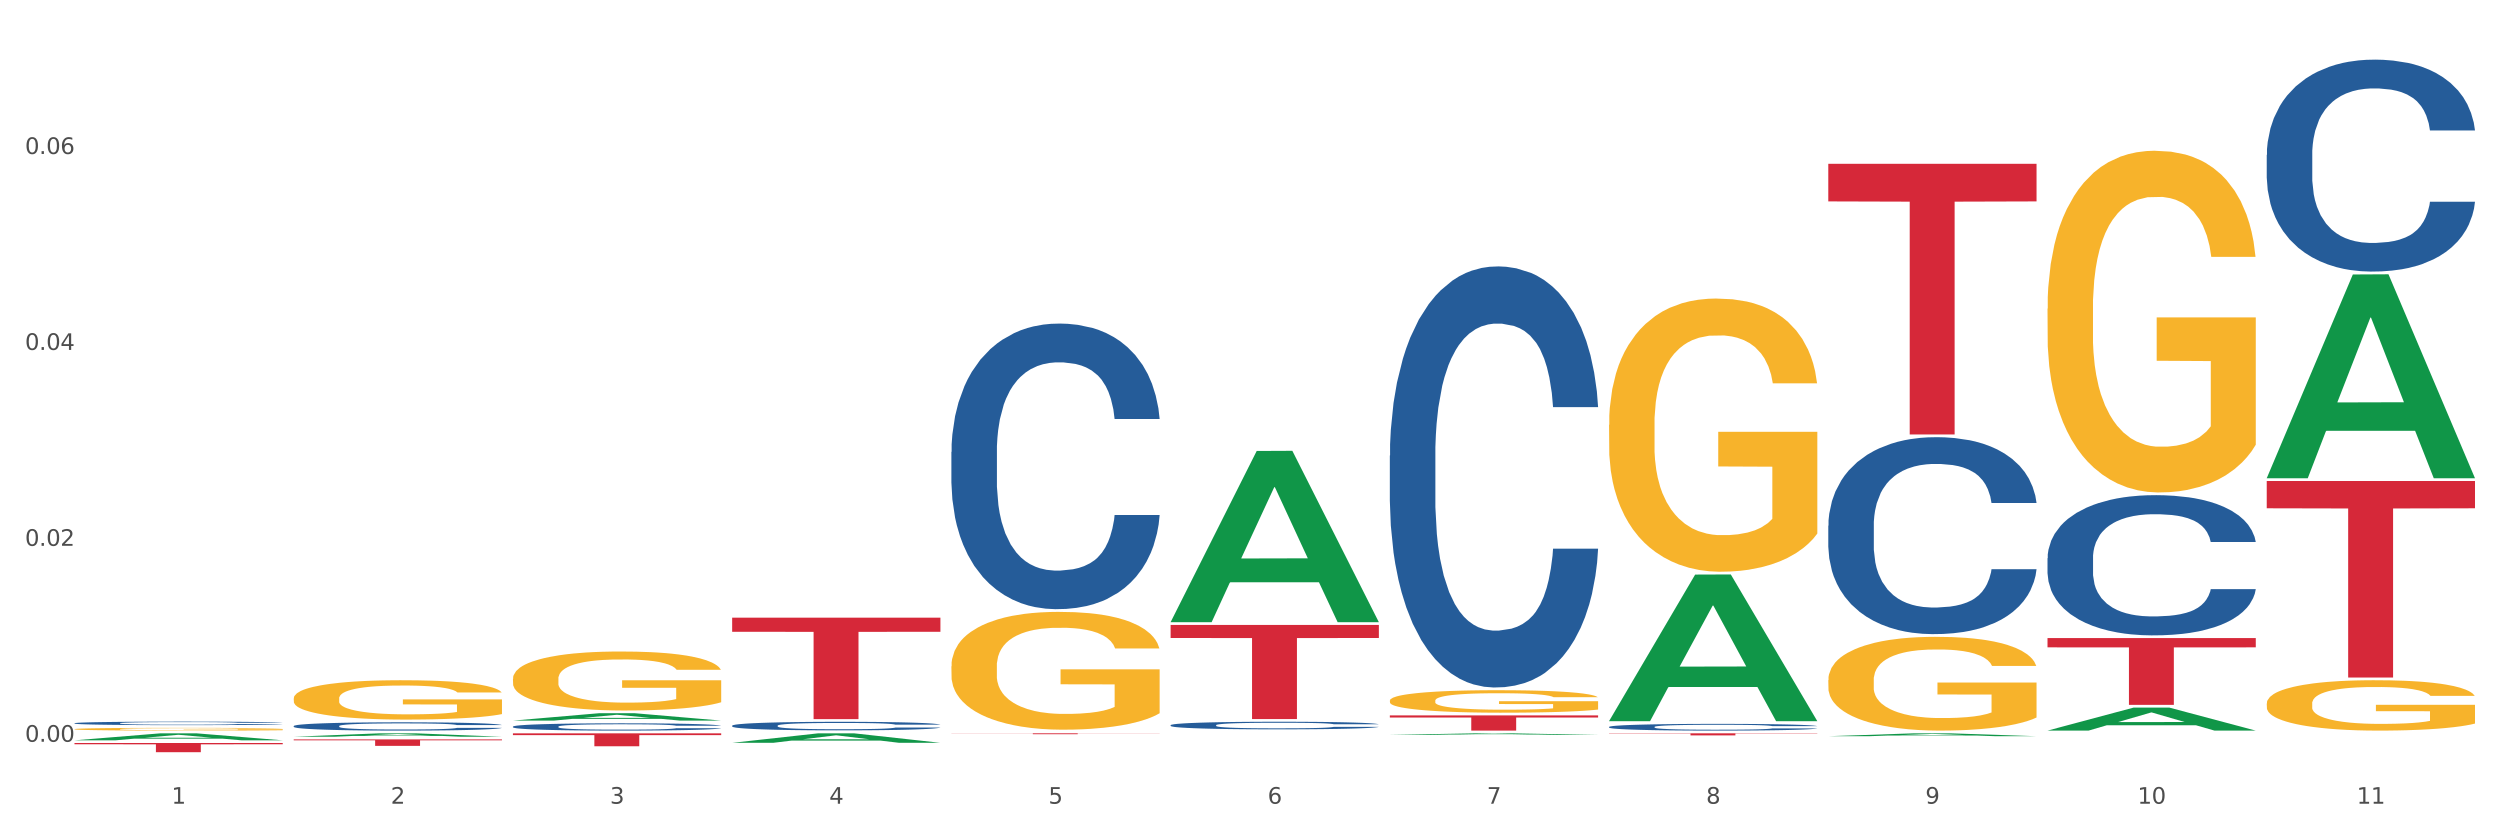 <?xml version="1.0" encoding="utf-8" standalone="no"?>
<!DOCTYPE svg PUBLIC "-//W3C//DTD SVG 1.1//EN"
  "http://www.w3.org/Graphics/SVG/1.1/DTD/svg11.dtd">
<svg xmlns:xlink="http://www.w3.org/1999/xlink" width="1080pt" height="360pt" viewBox="0 0 1080 360" xmlns="http://www.w3.org/2000/svg" version="1.1">
 <rect x="0" y="0" width="1080" height="360" fill="#333333" stroke="none"/>
 <defs>
  <style type="text/css">*{stroke-linejoin: round; stroke-linecap: butt}</style>
 </defs>
 <g id="figure_1">
  <g id="patch_1">
   <path d="M 0 360 
L 1080 360 
L 1080 0 
L 0 0 
z
" style="fill: #ffffff; stroke: #ffffff; stroke-linejoin: miter"/>
  </g>
  <g id="axes_1">
   <g id="matplotlib.axis_1">
    <g id="xtick_1">
     <g id="text_1">
      <!-- 1 -->
      <g style="fill: #4d4d4d" transform="translate(74.106 347.204) scale(0.096 -0.096)">
       <defs>
        <path id="DejaVuSans-31" d="M 794 531 
L 1825 531 
L 1825 4091 
L 703 3866 
L 703 4441 
L 1819 4666 
L 2450 4666 
L 2450 531 
L 3481 531 
L 3481 0 
L 794 0 
L 794 531 
z
" transform="scale(0.016)"/>
       </defs>
       <use xlink:href="#DejaVuSans-31"/>
      </g>
     </g>
    </g>
    <g id="xtick_2">
     <g id="text_2">
      <!-- 2 -->
      <g style="fill: #4d4d4d" transform="translate(168.812 347.204) scale(0.096 -0.096)">
       <defs>
        <path id="DejaVuSans-32" d="M 1228 531 
L 3431 531 
L 3431 0 
L 469 0 
L 469 531 
Q 828 903 1448 1529 
Q 2069 2156 2228 2338 
Q 2531 2678 2651 2914 
Q 2772 3150 2772 3378 
Q 2772 3750 2511 3984 
Q 2250 4219 1831 4219 
Q 1534 4219 1204 4116 
Q 875 4013 500 3803 
L 500 4441 
Q 881 4594 1212 4672 
Q 1544 4750 1819 4750 
Q 2544 4750 2975 4387 
Q 3406 4025 3406 3419 
Q 3406 3131 3298 2873 
Q 3191 2616 2906 2266 
Q 2828 2175 2409 1742 
Q 1991 1309 1228 531 
z
" transform="scale(0.016)"/>
       </defs>
       <use xlink:href="#DejaVuSans-32"/>
      </g>
     </g>
    </g>
    <g id="xtick_3">
     <g id="text_3">
      <!-- 3 -->
      <g style="fill: #4d4d4d" transform="translate(263.517 347.204) scale(0.096 -0.096)">
       <defs>
        <path id="DejaVuSans-33" d="M 2597 2516 
Q 3050 2419 3304 2112 
Q 3559 1806 3559 1356 
Q 3559 666 3084 287 
Q 2609 -91 1734 -91 
Q 1441 -91 1130 -33 
Q 819 25 488 141 
L 488 750 
Q 750 597 1062 519 
Q 1375 441 1716 441 
Q 2309 441 2620 675 
Q 2931 909 2931 1356 
Q 2931 1769 2642 2001 
Q 2353 2234 1838 2234 
L 1294 2234 
L 1294 2753 
L 1863 2753 
Q 2328 2753 2575 2939 
Q 2822 3125 2822 3475 
Q 2822 3834 2567 4026 
Q 2313 4219 1838 4219 
Q 1578 4219 1281 4162 
Q 984 4106 628 3988 
L 628 4550 
Q 988 4650 1302 4700 
Q 1616 4750 1894 4750 
Q 2613 4750 3031 4423 
Q 3450 4097 3450 3541 
Q 3450 3153 3228 2886 
Q 3006 2619 2597 2516 
z
" transform="scale(0.016)"/>
       </defs>
       <use xlink:href="#DejaVuSans-33"/>
      </g>
     </g>
    </g>
    <g id="xtick_4">
     <g id="text_4">
      <!-- 4 -->
      <g style="fill: #4d4d4d" transform="translate(358.223 347.204) scale(0.096 -0.096)">
       <defs>
        <path id="DejaVuSans-34" d="M 2419 4116 
L 825 1625 
L 2419 1625 
L 2419 4116 
z
M 2253 4666 
L 3047 4666 
L 3047 1625 
L 3713 1625 
L 3713 1100 
L 3047 1100 
L 3047 0 
L 2419 0 
L 2419 1100 
L 313 1100 
L 313 1709 
L 2253 4666 
z
" transform="scale(0.016)"/>
       </defs>
       <use xlink:href="#DejaVuSans-34"/>
      </g>
     </g>
    </g>
    <g id="xtick_5">
     <g id="text_5">
      <!-- 5 -->
      <g style="fill: #4d4d4d" transform="translate(452.928 347.204) scale(0.096 -0.096)">
       <defs>
        <path id="DejaVuSans-35" d="M 691 4666 
L 3169 4666 
L 3169 4134 
L 1269 4134 
L 1269 2991 
Q 1406 3038 1543 3061 
Q 1681 3084 1819 3084 
Q 2600 3084 3056 2656 
Q 3513 2228 3513 1497 
Q 3513 744 3044 326 
Q 2575 -91 1722 -91 
Q 1428 -91 1123 -41 
Q 819 9 494 109 
L 494 744 
Q 775 591 1075 516 
Q 1375 441 1709 441 
Q 2250 441 2565 725 
Q 2881 1009 2881 1497 
Q 2881 1984 2565 2268 
Q 2250 2553 1709 2553 
Q 1456 2553 1204 2497 
Q 953 2441 691 2322 
L 691 4666 
z
" transform="scale(0.016)"/>
       </defs>
       <use xlink:href="#DejaVuSans-35"/>
      </g>
     </g>
    </g>
    <g id="xtick_6">
     <g id="text_6">
      <!-- 6 -->
      <g style="fill: #4d4d4d" transform="translate(547.634 347.204) scale(0.096 -0.096)">
       <defs>
        <path id="DejaVuSans-36" d="M 2113 2584 
Q 1688 2584 1439 2293 
Q 1191 2003 1191 1497 
Q 1191 994 1439 701 
Q 1688 409 2113 409 
Q 2538 409 2786 701 
Q 3034 994 3034 1497 
Q 3034 2003 2786 2293 
Q 2538 2584 2113 2584 
z
M 3366 4563 
L 3366 3988 
Q 3128 4100 2886 4159 
Q 2644 4219 2406 4219 
Q 1781 4219 1451 3797 
Q 1122 3375 1075 2522 
Q 1259 2794 1537 2939 
Q 1816 3084 2150 3084 
Q 2853 3084 3261 2657 
Q 3669 2231 3669 1497 
Q 3669 778 3244 343 
Q 2819 -91 2113 -91 
Q 1303 -91 875 529 
Q 447 1150 447 2328 
Q 447 3434 972 4092 
Q 1497 4750 2381 4750 
Q 2619 4750 2861 4703 
Q 3103 4656 3366 4563 
z
" transform="scale(0.016)"/>
       </defs>
       <use xlink:href="#DejaVuSans-36"/>
      </g>
     </g>
    </g>
    <g id="xtick_7">
     <g id="text_7">
      <!-- 7 -->
      <g style="fill: #4d4d4d" transform="translate(642.339 347.204) scale(0.096 -0.096)">
       <defs>
        <path id="DejaVuSans-37" d="M 525 4666 
L 3525 4666 
L 3525 4397 
L 1831 0 
L 1172 0 
L 2766 4134 
L 525 4134 
L 525 4666 
z
" transform="scale(0.016)"/>
       </defs>
       <use xlink:href="#DejaVuSans-37"/>
      </g>
     </g>
    </g>
    <g id="xtick_8">
     <g id="text_8">
      <!-- 8 -->
      <g style="fill: #4d4d4d" transform="translate(737.044 347.204) scale(0.096 -0.096)">
       <defs>
        <path id="DejaVuSans-38" d="M 2034 2216 
Q 1584 2216 1326 1975 
Q 1069 1734 1069 1313 
Q 1069 891 1326 650 
Q 1584 409 2034 409 
Q 2484 409 2743 651 
Q 3003 894 3003 1313 
Q 3003 1734 2745 1975 
Q 2488 2216 2034 2216 
z
M 1403 2484 
Q 997 2584 770 2862 
Q 544 3141 544 3541 
Q 544 4100 942 4425 
Q 1341 4750 2034 4750 
Q 2731 4750 3128 4425 
Q 3525 4100 3525 3541 
Q 3525 3141 3298 2862 
Q 3072 2584 2669 2484 
Q 3125 2378 3379 2068 
Q 3634 1759 3634 1313 
Q 3634 634 3220 271 
Q 2806 -91 2034 -91 
Q 1263 -91 848 271 
Q 434 634 434 1313 
Q 434 1759 690 2068 
Q 947 2378 1403 2484 
z
M 1172 3481 
Q 1172 3119 1398 2916 
Q 1625 2713 2034 2713 
Q 2441 2713 2670 2916 
Q 2900 3119 2900 3481 
Q 2900 3844 2670 4047 
Q 2441 4250 2034 4250 
Q 1625 4250 1398 4047 
Q 1172 3844 1172 3481 
z
" transform="scale(0.016)"/>
       </defs>
       <use xlink:href="#DejaVuSans-38"/>
      </g>
     </g>
    </g>
    <g id="xtick_9">
     <g id="text_9">
      <!-- 9 -->
      <g style="fill: #4d4d4d" transform="translate(831.75 347.204) scale(0.096 -0.096)">
       <defs>
        <path id="DejaVuSans-39" d="M 703 97 
L 703 672 
Q 941 559 1184 500 
Q 1428 441 1663 441 
Q 2288 441 2617 861 
Q 2947 1281 2994 2138 
Q 2813 1869 2534 1725 
Q 2256 1581 1919 1581 
Q 1219 1581 811 2004 
Q 403 2428 403 3163 
Q 403 3881 828 4315 
Q 1253 4750 1959 4750 
Q 2769 4750 3195 4129 
Q 3622 3509 3622 2328 
Q 3622 1225 3098 567 
Q 2575 -91 1691 -91 
Q 1453 -91 1209 -44 
Q 966 3 703 97 
z
M 1959 2075 
Q 2384 2075 2632 2365 
Q 2881 2656 2881 3163 
Q 2881 3666 2632 3958 
Q 2384 4250 1959 4250 
Q 1534 4250 1286 3958 
Q 1038 3666 1038 3163 
Q 1038 2656 1286 2365 
Q 1534 2075 1959 2075 
z
" transform="scale(0.016)"/>
       </defs>
       <use xlink:href="#DejaVuSans-39"/>
      </g>
     </g>
    </g>
    <g id="xtick_10">
     <g id="text_10">
      <!-- 10 -->
      <g style="fill: #4d4d4d" transform="translate(923.401 347.204) scale(0.096 -0.096)">
       <defs>
        <path id="DejaVuSans-30" d="M 2034 4250 
Q 1547 4250 1301 3770 
Q 1056 3291 1056 2328 
Q 1056 1369 1301 889 
Q 1547 409 2034 409 
Q 2525 409 2770 889 
Q 3016 1369 3016 2328 
Q 3016 3291 2770 3770 
Q 2525 4250 2034 4250 
z
M 2034 4750 
Q 2819 4750 3233 4129 
Q 3647 3509 3647 2328 
Q 3647 1150 3233 529 
Q 2819 -91 2034 -91 
Q 1250 -91 836 529 
Q 422 1150 422 2328 
Q 422 3509 836 4129 
Q 1250 4750 2034 4750 
z
" transform="scale(0.016)"/>
       </defs>
       <use xlink:href="#DejaVuSans-31"/>
       <use xlink:href="#DejaVuSans-30" transform="translate(63.623 0)"/>
      </g>
     </g>
    </g>
    <g id="xtick_11">
     <g id="text_11">
      <!-- 11 -->
      <g style="fill: #4d4d4d" transform="translate(1018.107 347.204) scale(0.096 -0.096)">
       <use xlink:href="#DejaVuSans-31"/>
       <use xlink:href="#DejaVuSans-31" transform="translate(63.623 0)"/>
      </g>
     </g>
    </g>
    <g id="xtick_12"/>
    <g id="xtick_13"/>
    <g id="xtick_14"/>
    <g id="xtick_15"/>
    <g id="xtick_16"/>
    <g id="xtick_17"/>
    <g id="xtick_18"/>
    <g id="xtick_19"/>
    <g id="xtick_20"/>
    <g id="xtick_21"/>
   </g>
   <g id="matplotlib.axis_2">
    <g id="ytick_1">
     <g id="text_12">
      <!-- 0.00 -->
      <g style="fill: #4d4d4d" transform="translate(10.8 320.436) scale(0.096 -0.096)">
       <defs>
        <path id="DejaVuSans-2e" d="M 684 794 
L 1344 794 
L 1344 0 
L 684 0 
L 684 794 
z
" transform="scale(0.016)"/>
       </defs>
       <use xlink:href="#DejaVuSans-30"/>
       <use xlink:href="#DejaVuSans-2e" transform="translate(63.623 0)"/>
       <use xlink:href="#DejaVuSans-30" transform="translate(95.41 0)"/>
       <use xlink:href="#DejaVuSans-30" transform="translate(159.033 0)"/>
      </g>
     </g>
    </g>
    <g id="ytick_2">
     <g id="text_13">
      <!-- 0.02 -->
      <g style="fill: #4d4d4d" transform="translate(10.8 235.797) scale(0.096 -0.096)">
       <use xlink:href="#DejaVuSans-30"/>
       <use xlink:href="#DejaVuSans-2e" transform="translate(63.623 0)"/>
       <use xlink:href="#DejaVuSans-30" transform="translate(95.41 0)"/>
       <use xlink:href="#DejaVuSans-32" transform="translate(159.033 0)"/>
      </g>
     </g>
    </g>
    <g id="ytick_3">
     <g id="text_14">
      <!-- 0.04 -->
      <g style="fill: #4d4d4d" transform="translate(10.8 151.158) scale(0.096 -0.096)">
       <use xlink:href="#DejaVuSans-30"/>
       <use xlink:href="#DejaVuSans-2e" transform="translate(63.623 0)"/>
       <use xlink:href="#DejaVuSans-30" transform="translate(95.41 0)"/>
       <use xlink:href="#DejaVuSans-34" transform="translate(159.033 0)"/>
      </g>
     </g>
    </g>
    <g id="ytick_4">
     <g id="text_15">
      <!-- 0.06 -->
      <g style="fill: #4d4d4d" transform="translate(10.8 66.518) scale(0.096 -0.096)">
       <use xlink:href="#DejaVuSans-30"/>
       <use xlink:href="#DejaVuSans-2e" transform="translate(63.623 0)"/>
       <use xlink:href="#DejaVuSans-30" transform="translate(95.41 0)"/>
       <use xlink:href="#DejaVuSans-36" transform="translate(159.033 0)"/>
      </g>
     </g>
    </g>
    <g id="ytick_5"/>
    <g id="ytick_6"/>
    <g id="ytick_7"/>
    <g id="ytick_8"/>
   </g>
   <g id="PolyCollection_1">
    <path d="M 32.175 319.814 
L 32.268 319.811 
L 69.369 316.792 
L 84.766 316.789 
L 122.145 319.82 
L 104.337 319.82 
L 96.267 319.114 
L 57.96 319.114 
L 57.682 319.125 
L 49.891 319.82 
L 32.175 319.82 
L 32.175 319.814 
L 62.783 318.693 
L 91.444 318.69 
L 77.253 317.435 
L 77.067 317.429 
L 76.882 317.438 
L 62.691 318.69 
L 62.783 318.693 
L 32.175 319.814 
z
" clip-path="url(#p4e4257e5b7)" style="fill: #109648"/>
    <path d="M 789.819 70.758 
L 879.789 70.758 
L 879.789 87.008 
L 844.398 87.118 
L 844.398 187.694 
L 824.997 187.694 
L 824.997 87.118 
L 789.819 87.008 
L 789.819 70.868 
L 789.819 70.758 
z
" clip-path="url(#p4e4257e5b7)" style="fill: #d62839"/>
    <path d="M 695.113 316.789 
L 785.084 316.789 
L 785.084 316.915 
L 749.692 316.915 
L 749.692 317.691 
L 730.291 317.691 
L 730.291 316.915 
L 695.113 316.915 
L 695.113 316.79 
L 695.113 316.789 
z
" clip-path="url(#p4e4257e5b7)" style="fill: #d62839"/>
    <path d="M 600.408 309.051 
L 690.378 309.051 
L 690.378 309.964 
L 654.987 309.97 
L 654.987 315.625 
L 635.586 315.625 
L 635.586 309.97 
L 600.408 309.964 
L 600.408 309.057 
L 600.408 309.051 
z
" clip-path="url(#p4e4257e5b7)" style="fill: #d62839"/>
    <path d="M 505.702 269.96 
L 595.673 269.96 
L 595.673 275.611 
L 560.281 275.65 
L 560.281 310.626 
L 540.88 310.626 
L 540.88 275.65 
L 505.702 275.611 
L 505.702 269.999 
L 505.702 269.96 
z
" clip-path="url(#p4e4257e5b7)" style="fill: #d62839"/>
    <path d="M 32.175 314.982 
L 32.281 314.981 
L 32.281 314.941 
L 32.494 314.908 
L 33.556 314.826 
L 35.149 314.758 
L 36.318 314.722 
L 37.486 314.692 
L 38.867 314.663 
L 40.567 314.632 
L 43.647 314.588 
L 45.559 314.565 
L 47.896 314.541 
L 52.145 314.506 
L 55.225 314.486 
L 58.412 314.47 
L 63.617 314.45 
L 67.016 314.441 
L 70.627 314.435 
L 74.983 314.43 
L 78.275 314.429 
L 85.499 314.432 
L 91.659 314.442 
L 94.634 314.45 
L 98.458 314.463 
L 100.476 314.472 
L 103.769 314.489 
L 107.168 314.512 
L 109.505 314.532 
L 113.01 314.569 
L 115.666 314.606 
L 118.109 314.652 
L 119.383 314.684 
L 120.339 314.713 
L 121.189 314.747 
L 122.039 314.801 
L 102.919 314.801 
L 102.175 314.762 
L 101.007 314.726 
L 99.307 314.691 
L 97.82 314.669 
L 95.271 314.642 
L 92.934 314.625 
L 90.491 314.612 
L 87.517 314.601 
L 85.18 314.595 
L 81.887 314.591 
L 75.407 314.592 
L 71.052 314.601 
L 68.078 314.612 
L 66.166 314.621 
L 64.467 314.632 
L 62.555 314.648 
L 60.324 314.671 
L 58.731 314.691 
L 57.137 314.718 
L 55.863 314.744 
L 54.694 314.774 
L 53.738 314.807 
L 52.995 314.841 
L 52.357 314.882 
L 51.826 314.951 
L 51.826 315.101 
L 52.039 315.135 
L 52.57 315.179 
L 53.207 315.213 
L 54.269 315.254 
L 55.225 315.281 
L 57.031 315.32 
L 59.049 315.353 
L 60.643 315.374 
L 62.236 315.391 
L 64.998 315.415 
L 68.078 315.435 
L 70.734 315.447 
L 74.345 315.458 
L 76.788 315.462 
L 78.913 315.464 
L 84.118 315.464 
L 87.835 315.461 
L 91.978 315.454 
L 95.165 315.444 
L 97.82 315.432 
L 100.795 315.412 
L 102.707 315.393 
L 102.707 315.165 
L 79.338 315.164 
L 79.338 315.012 
L 122.145 315.012 
L 122.145 315.458 
L 120.339 315.481 
L 118.321 315.502 
L 116.197 315.52 
L 113.01 315.543 
L 109.186 315.565 
L 105.787 315.58 
L 102.175 315.593 
L 97.927 315.605 
L 92.403 315.616 
L 89.004 315.621 
L 84.755 315.624 
L 79.763 315.625 
L 75.407 315.623 
L 71.159 315.617 
L 66.697 315.608 
L 62.342 315.593 
L 59.049 315.579 
L 55.756 315.562 
L 52.251 315.539 
L 49.489 315.517 
L 47.365 315.497 
L 45.028 315.472 
L 42.479 315.439 
L 40.567 315.41 
L 38.867 315.379 
L 37.061 315.34 
L 35.787 315.306 
L 34.512 315.264 
L 33.768 315.232 
L 32.919 315.183 
L 32.281 315.114 
L 32.175 314.982 
z
" clip-path="url(#p4e4257e5b7)" style="fill: #f7b32b"/>
    <path d="M 316.291 266.836 
L 406.262 266.836 
L 406.262 272.925 
L 370.871 272.966 
L 370.871 310.655 
L 351.469 310.655 
L 351.469 272.966 
L 316.291 272.925 
L 316.291 266.877 
L 316.291 266.836 
z
" clip-path="url(#p4e4257e5b7)" style="fill: #d62839"/>
    <path d="M 221.586 316.789 
L 311.556 316.789 
L 311.556 317.565 
L 276.165 317.57 
L 276.165 322.374 
L 256.764 322.374 
L 256.764 317.57 
L 221.586 317.565 
L 221.586 316.794 
L 221.586 316.789 
z
" clip-path="url(#p4e4257e5b7)" style="fill: #d62839"/>
    <path d="M 126.88 319.432 
L 216.851 319.432 
L 216.851 319.819 
L 181.46 319.822 
L 181.46 322.217 
L 162.058 322.217 
L 162.058 319.822 
L 126.88 319.819 
L 126.88 319.435 
L 126.88 319.432 
z
" clip-path="url(#p4e4257e5b7)" style="fill: #d62839"/>
    <path d="M 32.175 320.984 
L 122.145 320.984 
L 122.145 321.535 
L 86.754 321.539 
L 86.754 324.95 
L 67.353 324.95 
L 67.353 321.539 
L 32.175 321.535 
L 32.175 320.988 
L 32.175 320.984 
z
" clip-path="url(#p4e4257e5b7)" style="fill: #d62839"/>
    <path d="M 32.175 312.427 
L 32.281 312.426 
L 32.281 312.387 
L 32.6 312.334 
L 33.77 312.237 
L 35.259 312.163 
L 37.811 312.077 
L 39.194 312.041 
L 41.002 312.001 
L 44.724 311.936 
L 48.978 311.88 
L 51.956 311.849 
L 54.189 311.83 
L 59.187 311.795 
L 62.059 311.78 
L 65.036 311.767 
L 67.589 311.759 
L 71.843 311.749 
L 75.246 311.745 
L 79.181 311.744 
L 82.477 311.745 
L 86.838 311.751 
L 93.219 311.767 
L 95.665 311.777 
L 98.961 311.794 
L 102.365 311.816 
L 105.13 311.838 
L 108.32 311.87 
L 111.617 311.912 
L 114.807 311.965 
L 117.041 312.013 
L 118.848 312.065 
L 120.444 312.127 
L 121.613 312.195 
L 122.145 312.252 
L 102.684 312.252 
L 102.152 312.201 
L 101.088 312.145 
L 100.025 312.108 
L 98.855 312.077 
L 97.047 312.043 
L 95.452 312.02 
L 92.793 311.994 
L 90.347 311.977 
L 88.327 311.967 
L 85.881 311.959 
L 80.67 311.951 
L 76.947 311.951 
L 74.608 311.954 
L 71.736 311.961 
L 69.29 311.97 
L 66.419 311.987 
L 64.186 312.005 
L 61.952 312.029 
L 60.676 312.045 
L 58.762 312.076 
L 57.486 312.101 
L 55.784 312.144 
L 54.827 312.174 
L 53.126 312.254 
L 52.381 312.312 
L 52.062 312.352 
L 51.849 312.397 
L 51.849 312.614 
L 52.487 312.711 
L 53.019 312.752 
L 53.87 312.8 
L 55.465 312.861 
L 57.805 312.921 
L 60.251 312.964 
L 62.271 312.99 
L 64.186 313.009 
L 66.1 313.025 
L 68.44 313.039 
L 70.354 313.047 
L 73.225 313.055 
L 76.628 313.059 
L 79.287 313.059 
L 84.711 313.053 
L 87.157 313.046 
L 89.496 313.036 
L 92.049 313.021 
L 94.069 313.004 
L 95.239 312.991 
L 97.153 312.965 
L 98.642 312.937 
L 99.919 312.905 
L 100.769 312.877 
L 101.726 312.836 
L 102.471 312.789 
L 102.684 312.764 
L 122.145 312.764 
L 121.72 312.814 
L 120.975 312.862 
L 119.487 312.927 
L 118.317 312.965 
L 116.509 313.011 
L 114.595 313.05 
L 111.936 313.093 
L 109.49 313.125 
L 106.937 313.153 
L 104.172 313.178 
L 99.174 313.212 
L 97.366 313.222 
L 93.538 313.239 
L 90.56 313.248 
L 86.2 313.258 
L 81.733 313.264 
L 77.054 313.265 
L 72.906 313.262 
L 68.333 313.254 
L 65.462 313.246 
L 62.271 313.233 
L 58.549 313.214 
L 55.04 313.19 
L 51.743 313.162 
L 48.659 313.13 
L 45.788 313.094 
L 42.065 313.034 
L 39.3 312.976 
L 37.28 312.922 
L 35.897 312.876 
L 34.515 312.818 
L 33.77 312.777 
L 32.6 312.68 
L 32.175 312.59 
L 32.175 312.427 
z
" clip-path="url(#p4e4257e5b7)" style="fill: #255c99"/>
    <path d="M 126.88 313.644 
L 126.987 313.641 
L 126.987 313.549 
L 127.306 313.424 
L 128.476 313.194 
L 129.965 313.02 
L 132.517 312.816 
L 133.899 312.731 
L 135.707 312.636 
L 139.43 312.481 
L 143.683 312.35 
L 146.661 312.278 
L 148.894 312.232 
L 153.893 312.149 
L 156.764 312.113 
L 159.742 312.084 
L 162.294 312.064 
L 166.548 312.041 
L 169.951 312.031 
L 173.886 312.028 
L 177.183 312.031 
L 181.543 312.044 
L 187.924 312.084 
L 190.37 312.107 
L 193.667 312.146 
L 197.07 312.199 
L 199.835 312.251 
L 203.025 312.327 
L 206.322 312.425 
L 209.513 312.55 
L 211.746 312.665 
L 213.554 312.787 
L 215.149 312.935 
L 216.319 313.096 
L 216.851 313.23 
L 197.389 313.23 
L 196.857 313.109 
L 195.794 312.977 
L 194.73 312.889 
L 193.561 312.816 
L 191.753 312.734 
L 190.157 312.682 
L 187.499 312.619 
L 185.053 312.58 
L 183.032 312.557 
L 180.586 312.537 
L 175.375 312.517 
L 171.653 312.517 
L 169.313 312.524 
L 166.442 312.54 
L 163.996 312.563 
L 161.124 312.603 
L 158.891 312.646 
L 156.658 312.701 
L 155.382 312.741 
L 153.467 312.813 
L 152.191 312.872 
L 150.49 312.974 
L 149.533 313.046 
L 147.831 313.234 
L 147.087 313.372 
L 146.768 313.467 
L 146.555 313.572 
L 146.555 314.084 
L 147.193 314.314 
L 147.725 314.413 
L 148.575 314.525 
L 150.171 314.669 
L 152.51 314.81 
L 154.956 314.912 
L 156.977 314.975 
L 158.891 315.021 
L 160.805 315.057 
L 163.145 315.09 
L 165.059 315.109 
L 167.931 315.129 
L 171.334 315.139 
L 173.993 315.139 
L 179.416 315.122 
L 181.862 315.106 
L 184.202 315.083 
L 186.754 315.047 
L 188.775 315.007 
L 189.945 314.978 
L 191.859 314.915 
L 193.348 314.85 
L 194.624 314.774 
L 195.475 314.708 
L 196.432 314.61 
L 197.176 314.498 
L 197.389 314.439 
L 216.851 314.439 
L 216.425 314.557 
L 215.681 314.672 
L 214.192 314.827 
L 213.022 314.915 
L 211.214 315.024 
L 209.3 315.116 
L 206.641 315.218 
L 204.195 315.293 
L 201.643 315.359 
L 198.878 315.418 
L 193.88 315.5 
L 192.072 315.523 
L 188.243 315.563 
L 185.265 315.586 
L 180.905 315.609 
L 176.439 315.622 
L 171.759 315.625 
L 167.612 315.618 
L 163.039 315.599 
L 160.167 315.579 
L 156.977 315.549 
L 153.255 315.503 
L 149.745 315.448 
L 146.448 315.382 
L 143.364 315.306 
L 140.493 315.221 
L 136.771 315.08 
L 134.006 314.942 
L 131.985 314.814 
L 130.603 314.705 
L 129.22 314.567 
L 128.476 314.472 
L 127.306 314.242 
L 126.88 314.028 
L 126.88 313.644 
z
" clip-path="url(#p4e4257e5b7)" style="fill: #255c99"/>
    <path d="M 221.586 313.884 
L 221.692 313.881 
L 221.692 313.8 
L 222.011 313.691 
L 223.181 313.489 
L 224.67 313.336 
L 227.222 313.157 
L 228.605 313.082 
L 230.413 312.998 
L 234.135 312.862 
L 238.389 312.747 
L 241.367 312.683 
L 243.6 312.643 
L 248.598 312.571 
L 251.47 312.539 
L 254.447 312.513 
L 257 312.495 
L 261.254 312.475 
L 264.657 312.467 
L 268.592 312.464 
L 271.888 312.467 
L 276.249 312.478 
L 282.63 312.513 
L 285.076 312.533 
L 288.372 312.568 
L 291.775 312.614 
L 294.541 312.66 
L 297.731 312.726 
L 301.028 312.813 
L 304.218 312.923 
L 306.451 313.024 
L 308.259 313.131 
L 309.855 313.261 
L 311.024 313.402 
L 311.556 313.52 
L 292.095 313.52 
L 291.563 313.414 
L 290.499 313.298 
L 289.436 313.22 
L 288.266 313.157 
L 286.458 313.084 
L 284.863 313.038 
L 282.204 312.983 
L 279.758 312.949 
L 277.738 312.929 
L 275.292 312.911 
L 270.081 312.894 
L 266.358 312.894 
L 264.019 312.9 
L 261.147 312.914 
L 258.701 312.934 
L 255.83 312.969 
L 253.597 313.006 
L 251.363 313.056 
L 250.087 313.09 
L 248.173 313.154 
L 246.897 313.206 
L 245.195 313.295 
L 244.238 313.359 
L 242.536 313.523 
L 241.792 313.645 
L 241.473 313.728 
L 241.26 313.821 
L 241.26 314.271 
L 241.898 314.473 
L 242.43 314.56 
L 243.281 314.658 
L 244.876 314.785 
L 247.216 314.909 
L 249.662 314.999 
L 251.682 315.053 
L 253.597 315.094 
L 255.511 315.126 
L 257.851 315.154 
L 259.765 315.172 
L 262.636 315.189 
L 266.039 315.198 
L 268.698 315.198 
L 274.122 315.183 
L 276.568 315.169 
L 278.907 315.149 
L 281.46 315.117 
L 283.48 315.082 
L 284.65 315.056 
L 286.564 315.001 
L 288.053 314.944 
L 289.329 314.877 
L 290.18 314.82 
L 291.137 314.733 
L 291.882 314.635 
L 292.095 314.583 
L 311.556 314.583 
L 311.131 314.687 
L 310.386 314.788 
L 308.897 314.923 
L 307.728 315.001 
L 305.92 315.097 
L 304.005 315.178 
L 301.347 315.267 
L 298.901 315.333 
L 296.348 315.391 
L 293.583 315.443 
L 288.585 315.515 
L 286.777 315.536 
L 282.949 315.57 
L 279.971 315.59 
L 275.611 315.611 
L 271.144 315.622 
L 266.465 315.625 
L 262.317 315.619 
L 257.744 315.602 
L 254.873 315.585 
L 251.682 315.559 
L 247.96 315.518 
L 244.451 315.469 
L 241.154 315.411 
L 238.07 315.345 
L 235.198 315.27 
L 231.476 315.146 
L 228.711 315.024 
L 226.691 314.912 
L 225.308 314.817 
L 223.926 314.695 
L 223.181 314.612 
L 222.011 314.41 
L 221.586 314.222 
L 221.586 313.884 
z
" clip-path="url(#p4e4257e5b7)" style="fill: #255c99"/>
    <path d="M 316.291 313.481 
L 316.398 313.478 
L 316.398 313.383 
L 316.717 313.255 
L 317.887 313.018 
L 319.376 312.839 
L 321.928 312.63 
L 323.31 312.542 
L 325.118 312.444 
L 328.84 312.285 
L 333.094 312.15 
L 336.072 312.076 
L 338.305 312.029 
L 343.304 311.944 
L 346.175 311.907 
L 349.153 311.877 
L 351.705 311.856 
L 355.959 311.833 
L 359.362 311.823 
L 363.297 311.819 
L 366.594 311.823 
L 370.954 311.836 
L 377.335 311.877 
L 379.781 311.9 
L 383.078 311.941 
L 386.481 311.995 
L 389.246 312.049 
L 392.436 312.127 
L 395.733 312.228 
L 398.924 312.356 
L 401.157 312.474 
L 402.965 312.599 
L 404.56 312.751 
L 405.73 312.917 
L 406.262 313.055 
L 386.8 313.055 
L 386.268 312.93 
L 385.205 312.795 
L 384.141 312.704 
L 382.971 312.63 
L 381.164 312.545 
L 379.568 312.491 
L 376.91 312.427 
L 374.464 312.387 
L 372.443 312.363 
L 369.997 312.343 
L 364.786 312.322 
L 361.064 312.322 
L 358.724 312.329 
L 355.853 312.346 
L 353.407 312.37 
L 350.535 312.41 
L 348.302 312.454 
L 346.069 312.512 
L 344.793 312.552 
L 342.878 312.626 
L 341.602 312.687 
L 339.901 312.792 
L 338.944 312.866 
L 337.242 313.059 
L 336.498 313.201 
L 336.178 313.299 
L 335.966 313.407 
L 335.966 313.934 
L 336.604 314.17 
L 337.136 314.271 
L 337.986 314.386 
L 339.582 314.535 
L 341.921 314.68 
L 344.367 314.785 
L 346.388 314.849 
L 348.302 314.896 
L 350.216 314.933 
L 352.556 314.967 
L 354.47 314.988 
L 357.342 315.008 
L 360.745 315.018 
L 363.403 315.018 
L 368.827 315.001 
L 371.273 314.984 
L 373.613 314.961 
L 376.165 314.923 
L 378.186 314.883 
L 379.356 314.852 
L 381.27 314.788 
L 382.759 314.721 
L 384.035 314.643 
L 384.886 314.575 
L 385.843 314.474 
L 386.587 314.359 
L 386.8 314.298 
L 406.262 314.298 
L 405.836 314.42 
L 405.092 314.538 
L 403.603 314.697 
L 402.433 314.788 
L 400.625 314.9 
L 398.711 314.994 
L 396.052 315.099 
L 393.606 315.177 
L 391.054 315.244 
L 388.289 315.305 
L 383.291 315.389 
L 381.483 315.413 
L 377.654 315.454 
L 374.676 315.477 
L 370.316 315.501 
L 365.849 315.514 
L 361.17 315.518 
L 357.023 315.511 
L 352.45 315.491 
L 349.578 315.471 
L 346.388 315.44 
L 342.666 315.393 
L 339.156 315.335 
L 335.859 315.268 
L 332.775 315.19 
L 329.904 315.102 
L 326.182 314.957 
L 323.417 314.815 
L 321.396 314.684 
L 320.014 314.572 
L 318.631 314.43 
L 317.887 314.332 
L 316.717 314.096 
L 316.291 313.876 
L 316.291 313.481 
z
" clip-path="url(#p4e4257e5b7)" style="fill: #255c99"/>
    <path d="M 884.524 275.649 
L 974.495 275.649 
L 974.495 279.659 
L 939.103 279.686 
L 939.103 304.508 
L 919.702 304.508 
L 919.702 279.686 
L 884.524 279.659 
L 884.524 275.676 
L 884.524 275.649 
z
" clip-path="url(#p4e4257e5b7)" style="fill: #d62839"/>
    <path d="M 410.997 195.217 
L 411.103 195.104 
L 411.103 191.949 
L 411.422 187.667 
L 412.592 179.779 
L 414.081 173.807 
L 416.633 166.821 
L 418.016 163.891 
L 419.824 160.623 
L 423.546 155.327 
L 427.8 150.82 
L 430.778 148.341 
L 433.011 146.763 
L 438.009 143.946 
L 440.881 142.707 
L 443.858 141.693 
L 446.411 141.016 
L 450.665 140.228 
L 454.068 139.89 
L 458.003 139.777 
L 461.299 139.89 
L 465.66 140.34 
L 472.041 141.693 
L 474.487 142.481 
L 477.783 143.834 
L 481.186 145.636 
L 483.951 147.439 
L 487.142 150.031 
L 490.439 153.412 
L 493.629 157.694 
L 495.862 161.637 
L 497.67 165.807 
L 499.266 170.877 
L 500.435 176.399 
L 500.967 181.019 
L 481.505 181.019 
L 480.974 176.85 
L 479.91 172.342 
L 478.847 169.3 
L 477.677 166.821 
L 475.869 164.004 
L 474.274 162.201 
L 471.615 160.06 
L 469.169 158.708 
L 467.149 157.919 
L 464.703 157.243 
L 459.491 156.567 
L 455.769 156.567 
L 453.43 156.792 
L 450.558 157.355 
L 448.112 158.144 
L 445.241 159.496 
L 443.008 160.961 
L 440.774 162.877 
L 439.498 164.229 
L 437.584 166.708 
L 436.308 168.736 
L 434.606 172.23 
L 433.649 174.709 
L 431.947 181.132 
L 431.203 185.864 
L 430.884 189.132 
L 430.671 192.738 
L 430.671 210.317 
L 431.309 218.204 
L 431.841 221.585 
L 432.692 225.416 
L 434.287 230.374 
L 436.627 235.219 
L 439.073 238.713 
L 441.093 240.854 
L 443.008 242.431 
L 444.922 243.671 
L 447.262 244.798 
L 449.176 245.474 
L 452.047 246.15 
L 455.45 246.488 
L 458.109 246.488 
L 463.533 245.924 
L 465.979 245.361 
L 468.318 244.572 
L 470.871 243.333 
L 472.891 241.98 
L 474.061 240.966 
L 475.975 238.825 
L 477.464 236.572 
L 478.74 233.98 
L 479.591 231.726 
L 480.548 228.346 
L 481.293 224.515 
L 481.505 222.486 
L 500.967 222.486 
L 500.542 226.543 
L 499.797 230.487 
L 498.308 235.783 
L 497.139 238.825 
L 495.331 242.544 
L 493.416 245.699 
L 490.758 249.192 
L 488.312 251.784 
L 485.759 254.038 
L 482.994 256.066 
L 477.996 258.883 
L 476.188 259.672 
L 472.36 261.024 
L 469.382 261.813 
L 465.022 262.601 
L 460.555 263.052 
L 455.876 263.165 
L 451.728 262.94 
L 447.155 262.263 
L 444.284 261.587 
L 441.093 260.573 
L 437.371 258.996 
L 433.862 257.08 
L 430.565 254.826 
L 427.481 252.235 
L 424.609 249.305 
L 420.887 244.459 
L 418.122 239.727 
L 416.102 235.332 
L 414.719 231.614 
L 413.337 226.881 
L 412.592 223.613 
L 411.422 215.725 
L 410.997 208.401 
L 410.997 195.217 
z
" clip-path="url(#p4e4257e5b7)" style="fill: #255c99"/>
    <path d="M 600.408 196.823 
L 600.514 196.657 
L 600.514 192.005 
L 600.833 185.692 
L 602.003 174.062 
L 603.492 165.257 
L 606.044 154.956 
L 607.427 150.637 
L 609.235 145.819 
L 612.957 138.01 
L 617.211 131.365 
L 620.189 127.71 
L 622.422 125.384 
L 627.42 121.23 
L 630.292 119.403 
L 633.269 117.908 
L 635.822 116.911 
L 640.076 115.748 
L 643.479 115.249 
L 647.414 115.083 
L 650.71 115.249 
L 655.071 115.914 
L 661.451 117.908 
L 663.897 119.07 
L 667.194 121.064 
L 670.597 123.722 
L 673.362 126.381 
L 676.553 130.202 
L 679.85 135.186 
L 683.04 141.499 
L 685.273 147.314 
L 687.081 153.461 
L 688.677 160.937 
L 689.846 169.078 
L 690.378 175.89 
L 670.916 175.89 
L 670.385 169.742 
L 669.321 163.097 
L 668.258 158.611 
L 667.088 154.956 
L 665.28 150.803 
L 663.685 148.145 
L 661.026 144.988 
L 658.58 142.994 
L 656.559 141.831 
L 654.113 140.835 
L 648.902 139.838 
L 645.18 139.838 
L 642.841 140.17 
L 639.969 141.001 
L 637.523 142.164 
L 634.652 144.157 
L 632.419 146.317 
L 630.185 149.141 
L 628.909 151.135 
L 626.995 154.79 
L 625.719 157.781 
L 624.017 162.931 
L 623.06 166.586 
L 621.358 176.056 
L 620.614 183.033 
L 620.295 187.851 
L 620.082 193.168 
L 620.082 219.085 
L 620.72 230.715 
L 621.252 235.699 
L 622.103 241.348 
L 623.698 248.658 
L 626.038 255.802 
L 628.484 260.952 
L 630.504 264.109 
L 632.419 266.435 
L 634.333 268.262 
L 636.672 269.923 
L 638.587 270.92 
L 641.458 271.917 
L 644.861 272.416 
L 647.52 272.416 
L 652.944 271.585 
L 655.39 270.754 
L 657.729 269.591 
L 660.282 267.764 
L 662.302 265.77 
L 663.472 264.275 
L 665.386 261.118 
L 666.875 257.795 
L 668.151 253.974 
L 669.002 250.652 
L 669.959 245.667 
L 670.704 240.019 
L 670.916 237.028 
L 690.378 237.028 
L 689.953 243.009 
L 689.208 248.824 
L 687.719 256.632 
L 686.55 261.118 
L 684.742 266.601 
L 682.827 271.253 
L 680.169 276.403 
L 677.723 280.224 
L 675.17 283.547 
L 672.405 286.537 
L 667.407 290.691 
L 665.599 291.854 
L 661.771 293.847 
L 658.793 295.01 
L 654.433 296.173 
L 649.966 296.838 
L 645.287 297.004 
L 641.139 296.672 
L 636.566 295.675 
L 633.695 294.678 
L 630.504 293.183 
L 626.782 290.857 
L 623.273 288.032 
L 619.976 284.71 
L 616.892 280.889 
L 614.02 276.569 
L 610.298 269.425 
L 607.533 262.447 
L 605.513 255.968 
L 604.13 250.485 
L 602.748 243.508 
L 602.003 238.69 
L 600.833 227.06 
L 600.408 216.261 
L 600.408 196.823 
z
" clip-path="url(#p4e4257e5b7)" style="fill: #255c99"/>
    <path d="M 695.113 314.021 
L 695.22 314.019 
L 695.22 313.944 
L 695.539 313.843 
L 696.709 313.657 
L 698.197 313.516 
L 700.75 313.351 
L 702.132 313.282 
L 703.94 313.205 
L 707.662 313.08 
L 711.916 312.974 
L 714.894 312.915 
L 717.127 312.878 
L 722.126 312.812 
L 724.997 312.782 
L 727.975 312.758 
L 730.527 312.742 
L 734.781 312.724 
L 738.184 312.716 
L 742.119 312.713 
L 745.416 312.716 
L 749.776 312.726 
L 756.157 312.758 
L 758.603 312.777 
L 761.9 312.809 
L 765.303 312.851 
L 768.068 312.894 
L 771.258 312.955 
L 774.555 313.035 
L 777.746 313.136 
L 779.979 313.229 
L 781.787 313.327 
L 783.382 313.447 
L 784.552 313.577 
L 785.084 313.686 
L 765.622 313.686 
L 765.09 313.588 
L 764.027 313.482 
L 762.963 313.41 
L 761.793 313.351 
L 759.985 313.285 
L 758.39 313.242 
L 755.732 313.192 
L 753.286 313.16 
L 751.265 313.141 
L 748.819 313.125 
L 743.608 313.109 
L 739.886 313.109 
L 737.546 313.115 
L 734.675 313.128 
L 732.229 313.147 
L 729.357 313.178 
L 727.124 313.213 
L 724.891 313.258 
L 723.615 313.29 
L 721.7 313.349 
L 720.424 313.397 
L 718.723 313.479 
L 717.765 313.537 
L 716.064 313.689 
L 715.319 313.801 
L 715 313.878 
L 714.788 313.963 
L 714.788 314.378 
L 715.426 314.564 
L 715.958 314.644 
L 716.808 314.734 
L 718.404 314.851 
L 720.743 314.966 
L 723.189 315.048 
L 725.21 315.098 
L 727.124 315.136 
L 729.038 315.165 
L 731.378 315.192 
L 733.292 315.207 
L 736.164 315.223 
L 739.567 315.231 
L 742.225 315.231 
L 747.649 315.218 
L 750.095 315.205 
L 752.435 315.186 
L 754.987 315.157 
L 757.008 315.125 
L 758.178 315.101 
L 760.092 315.051 
L 761.581 314.997 
L 762.857 314.936 
L 763.708 314.883 
L 764.665 314.803 
L 765.409 314.713 
L 765.622 314.665 
L 785.084 314.665 
L 784.658 314.761 
L 783.914 314.854 
L 782.425 314.979 
L 781.255 315.051 
L 779.447 315.138 
L 777.533 315.213 
L 774.874 315.295 
L 772.428 315.356 
L 769.876 315.41 
L 767.111 315.457 
L 762.112 315.524 
L 760.305 315.543 
L 756.476 315.574 
L 753.498 315.593 
L 749.138 315.612 
L 744.671 315.622 
L 739.992 315.625 
L 735.845 315.62 
L 731.272 315.604 
L 728.4 315.588 
L 725.21 315.564 
L 721.488 315.527 
L 717.978 315.481 
L 714.681 315.428 
L 711.597 315.367 
L 708.726 315.298 
L 705.004 315.184 
L 702.239 315.072 
L 700.218 314.968 
L 698.836 314.88 
L 697.453 314.769 
L 696.709 314.692 
L 695.539 314.505 
L 695.113 314.333 
L 695.113 314.021 
z
" clip-path="url(#p4e4257e5b7)" style="fill: #255c99"/>
    <path d="M 789.819 227.089 
L 789.925 227.011 
L 789.925 224.836 
L 790.244 221.883 
L 791.414 216.443 
L 792.903 212.325 
L 795.455 207.507 
L 796.838 205.487 
L 798.646 203.234 
L 802.368 199.581 
L 806.622 196.473 
L 809.6 194.764 
L 811.833 193.676 
L 816.831 191.733 
L 819.703 190.878 
L 822.68 190.179 
L 825.233 189.713 
L 829.487 189.169 
L 832.89 188.936 
L 836.825 188.858 
L 840.121 188.936 
L 844.482 189.247 
L 850.862 190.179 
L 853.308 190.723 
L 856.605 191.655 
L 860.008 192.899 
L 862.773 194.142 
L 865.964 195.929 
L 869.261 198.26 
L 872.451 201.213 
L 874.684 203.933 
L 876.492 206.808 
L 878.087 210.305 
L 879.257 214.112 
L 879.789 217.298 
L 860.327 217.298 
L 859.796 214.423 
L 858.732 211.315 
L 857.669 209.217 
L 856.499 207.507 
L 854.691 205.565 
L 853.096 204.321 
L 850.437 202.845 
L 847.991 201.913 
L 845.97 201.369 
L 843.524 200.902 
L 838.313 200.436 
L 834.591 200.436 
L 832.252 200.592 
L 829.38 200.98 
L 826.934 201.524 
L 824.063 202.457 
L 821.83 203.467 
L 819.596 204.788 
L 818.32 205.72 
L 816.406 207.43 
L 815.13 208.828 
L 813.428 211.237 
L 812.471 212.947 
L 810.769 217.376 
L 810.025 220.64 
L 809.706 222.893 
L 809.493 225.38 
L 809.493 237.502 
L 810.131 242.941 
L 810.663 245.272 
L 811.514 247.914 
L 813.109 251.333 
L 815.449 254.674 
L 817.895 257.083 
L 819.915 258.56 
L 821.83 259.648 
L 823.744 260.502 
L 826.083 261.279 
L 827.998 261.746 
L 830.869 262.212 
L 834.272 262.445 
L 836.931 262.445 
L 842.355 262.056 
L 844.801 261.668 
L 847.14 261.124 
L 849.693 260.269 
L 851.713 259.337 
L 852.883 258.637 
L 854.797 257.161 
L 856.286 255.607 
L 857.562 253.82 
L 858.413 252.266 
L 859.37 249.934 
L 860.115 247.292 
L 860.327 245.894 
L 879.789 245.894 
L 879.364 248.691 
L 878.619 251.411 
L 877.13 255.063 
L 875.961 257.161 
L 874.153 259.725 
L 872.238 261.901 
L 869.58 264.31 
L 867.134 266.097 
L 864.581 267.651 
L 861.816 269.05 
L 856.818 270.993 
L 855.01 271.537 
L 851.181 272.469 
L 848.204 273.013 
L 843.843 273.557 
L 839.377 273.868 
L 834.698 273.945 
L 830.55 273.79 
L 825.977 273.324 
L 823.106 272.857 
L 819.915 272.158 
L 816.193 271.07 
L 812.684 269.749 
L 809.387 268.195 
L 806.303 266.408 
L 803.431 264.388 
L 799.709 261.046 
L 796.944 257.783 
L 794.924 254.752 
L 793.541 252.188 
L 792.158 248.924 
L 791.414 246.671 
L 790.244 241.231 
L 789.819 236.181 
L 789.819 227.089 
z
" clip-path="url(#p4e4257e5b7)" style="fill: #255c99"/>
    <path d="M 884.524 241.126 
L 884.631 241.071 
L 884.631 239.522 
L 884.95 237.42 
L 886.12 233.547 
L 887.608 230.615 
L 890.161 227.186 
L 891.543 225.747 
L 893.351 224.143 
L 897.073 221.543 
L 901.327 219.33 
L 904.305 218.113 
L 906.538 217.339 
L 911.537 215.956 
L 914.408 215.347 
L 917.386 214.849 
L 919.938 214.517 
L 924.192 214.13 
L 927.595 213.964 
L 931.53 213.909 
L 934.827 213.964 
L 939.187 214.185 
L 945.568 214.849 
L 948.014 215.236 
L 951.311 215.9 
L 954.714 216.785 
L 957.479 217.671 
L 960.669 218.943 
L 963.966 220.602 
L 967.157 222.705 
L 969.39 224.641 
L 971.198 226.688 
L 972.793 229.177 
L 973.963 231.888 
L 974.495 234.156 
L 955.033 234.156 
L 954.501 232.109 
L 953.438 229.896 
L 952.374 228.403 
L 951.204 227.186 
L 949.396 225.803 
L 947.801 224.917 
L 945.143 223.866 
L 942.697 223.203 
L 940.676 222.815 
L 938.23 222.483 
L 933.019 222.151 
L 929.297 222.151 
L 926.957 222.262 
L 924.086 222.539 
L 921.64 222.926 
L 918.768 223.59 
L 916.535 224.309 
L 914.302 225.249 
L 913.026 225.913 
L 911.111 227.13 
L 909.835 228.126 
L 908.134 229.841 
L 907.176 231.058 
L 905.475 234.211 
L 904.73 236.535 
L 904.411 238.139 
L 904.199 239.909 
L 904.199 248.539 
L 904.837 252.412 
L 905.368 254.071 
L 906.219 255.952 
L 907.814 258.386 
L 910.154 260.765 
L 912.6 262.48 
L 914.621 263.531 
L 916.535 264.306 
L 918.449 264.914 
L 920.789 265.467 
L 922.703 265.799 
L 925.575 266.131 
L 928.978 266.297 
L 931.636 266.297 
L 937.06 266.02 
L 939.506 265.744 
L 941.846 265.357 
L 944.398 264.748 
L 946.419 264.084 
L 947.589 263.586 
L 949.503 262.535 
L 950.992 261.429 
L 952.268 260.156 
L 953.119 259.05 
L 954.076 257.39 
L 954.82 255.51 
L 955.033 254.514 
L 974.495 254.514 
L 974.069 256.505 
L 973.325 258.442 
L 971.836 261.042 
L 970.666 262.535 
L 968.858 264.361 
L 966.944 265.91 
L 964.285 267.625 
L 961.839 268.897 
L 959.287 270.003 
L 956.522 270.999 
L 951.523 272.382 
L 949.715 272.77 
L 945.887 273.433 
L 942.909 273.821 
L 938.549 274.208 
L 934.082 274.429 
L 929.403 274.484 
L 925.256 274.374 
L 920.683 274.042 
L 917.811 273.71 
L 914.621 273.212 
L 910.899 272.438 
L 907.389 271.497 
L 904.092 270.391 
L 901.008 269.118 
L 898.137 267.68 
L 894.415 265.301 
L 891.65 262.978 
L 889.629 260.82 
L 888.246 258.995 
L 886.864 256.671 
L 886.12 255.067 
L 884.95 251.195 
L 884.524 247.599 
L 884.524 241.126 
z
" clip-path="url(#p4e4257e5b7)" style="fill: #255c99"/>
    <path d="M 979.23 66.901 
L 979.336 66.817 
L 979.336 64.476 
L 979.655 61.298 
L 980.825 55.445 
L 982.314 51.013 
L 984.866 45.829 
L 986.249 43.654 
L 988.057 41.229 
L 991.779 37.299 
L 996.033 33.954 
L 999.01 32.115 
L 1001.244 30.944 
L 1006.242 28.853 
L 1009.114 27.934 
L 1012.091 27.181 
L 1014.644 26.679 
L 1018.898 26.094 
L 1022.301 25.843 
L 1026.236 25.759 
L 1029.532 25.843 
L 1033.893 26.178 
L 1040.273 27.181 
L 1042.719 27.766 
L 1046.016 28.77 
L 1049.419 30.108 
L 1052.184 31.446 
L 1055.375 33.369 
L 1058.672 35.878 
L 1061.862 39.055 
L 1064.095 41.982 
L 1065.903 45.076 
L 1067.498 48.839 
L 1068.668 52.936 
L 1069.2 56.365 
L 1049.738 56.365 
L 1049.207 53.271 
L 1048.143 49.926 
L 1047.08 47.668 
L 1045.91 45.829 
L 1044.102 43.738 
L 1042.507 42.4 
L 1039.848 40.811 
L 1037.402 39.808 
L 1035.381 39.223 
L 1032.935 38.721 
L 1027.724 38.219 
L 1024.002 38.219 
L 1021.663 38.386 
L 1018.791 38.804 
L 1016.345 39.39 
L 1013.474 40.393 
L 1011.24 41.48 
L 1009.007 42.902 
L 1007.731 43.905 
L 1005.817 45.745 
L 1004.541 47.25 
L 1002.839 49.842 
L 1001.882 51.682 
L 1000.18 56.448 
L 999.436 59.961 
L 999.117 62.386 
L 998.904 65.061 
L 998.904 78.106 
L 999.542 83.96 
L 1000.074 86.468 
L 1000.925 89.312 
L 1002.52 92.991 
L 1004.86 96.587 
L 1007.306 99.179 
L 1009.326 100.768 
L 1011.24 101.938 
L 1013.155 102.858 
L 1015.494 103.694 
L 1017.409 104.196 
L 1020.28 104.698 
L 1023.683 104.949 
L 1026.342 104.949 
L 1031.766 104.531 
L 1034.212 104.113 
L 1036.551 103.527 
L 1039.104 102.607 
L 1041.124 101.604 
L 1042.294 100.851 
L 1044.208 99.262 
L 1045.697 97.59 
L 1046.973 95.667 
L 1047.824 93.994 
L 1048.781 91.486 
L 1049.526 88.643 
L 1049.738 87.137 
L 1069.2 87.137 
L 1068.775 90.148 
L 1068.03 93.075 
L 1066.541 97.005 
L 1065.371 99.262 
L 1063.564 102.022 
L 1061.649 104.363 
L 1058.991 106.956 
L 1056.545 108.879 
L 1053.992 110.551 
L 1051.227 112.057 
L 1046.229 114.147 
L 1044.421 114.732 
L 1040.592 115.736 
L 1037.615 116.321 
L 1033.254 116.907 
L 1028.788 117.241 
L 1024.109 117.325 
L 1019.961 117.157 
L 1015.388 116.656 
L 1012.517 116.154 
L 1009.326 115.401 
L 1005.604 114.231 
L 1002.095 112.809 
L 998.798 111.137 
L 995.714 109.213 
L 992.842 107.039 
L 989.12 103.444 
L 986.355 99.931 
L 984.334 96.67 
L 982.952 93.911 
L 981.569 90.399 
L 980.825 87.974 
L 979.655 82.12 
L 979.23 76.685 
L 979.23 66.901 
z
" clip-path="url(#p4e4257e5b7)" style="fill: #255c99"/>
    <path d="M 979.23 303.915 
L 979.336 303.895 
L 979.336 303.18 
L 979.548 302.563 
L 980.611 301.072 
L 982.204 299.84 
L 983.372 299.184 
L 984.541 298.647 
L 985.922 298.11 
L 987.621 297.553 
L 990.702 296.738 
L 992.614 296.321 
L 994.951 295.883 
L 999.2 295.247 
L 1002.28 294.889 
L 1005.467 294.591 
L 1010.672 294.233 
L 1014.071 294.074 
L 1017.682 293.955 
L 1022.037 293.876 
L 1025.33 293.856 
L 1032.553 293.915 
L 1038.714 294.094 
L 1041.688 294.233 
L 1045.512 294.472 
L 1047.531 294.631 
L 1050.824 294.949 
L 1054.223 295.367 
L 1056.56 295.724 
L 1060.065 296.4 
L 1062.72 297.076 
L 1065.164 297.911 
L 1066.438 298.488 
L 1067.394 299.025 
L 1068.244 299.641 
L 1069.094 300.615 
L 1049.974 300.615 
L 1049.23 299.919 
L 1048.062 299.263 
L 1046.362 298.627 
L 1044.875 298.229 
L 1042.326 297.732 
L 1039.989 297.414 
L 1037.546 297.176 
L 1034.572 296.977 
L 1032.235 296.877 
L 1028.942 296.798 
L 1022.462 296.818 
L 1018.107 296.977 
L 1015.133 297.176 
L 1013.221 297.355 
L 1011.521 297.553 
L 1009.609 297.832 
L 1007.379 298.249 
L 1005.785 298.627 
L 1004.192 299.104 
L 1002.917 299.581 
L 1001.749 300.138 
L 1000.793 300.734 
L 1000.049 301.351 
L 999.412 302.106 
L 998.881 303.359 
L 998.881 306.082 
L 999.093 306.699 
L 999.624 307.514 
L 1000.262 308.13 
L 1001.324 308.866 
L 1002.28 309.363 
L 1004.086 310.078 
L 1006.104 310.675 
L 1007.697 311.052 
L 1009.291 311.371 
L 1012.052 311.808 
L 1015.133 312.166 
L 1017.788 312.384 
L 1021.4 312.583 
L 1023.843 312.663 
L 1025.968 312.703 
L 1031.172 312.703 
L 1034.89 312.643 
L 1039.033 312.504 
L 1042.22 312.325 
L 1044.875 312.106 
L 1047.849 311.748 
L 1049.761 311.41 
L 1049.761 307.255 
L 1026.392 307.235 
L 1026.392 304.472 
L 1069.2 304.472 
L 1069.2 312.583 
L 1067.394 313.001 
L 1065.376 313.378 
L 1063.252 313.716 
L 1060.065 314.134 
L 1056.241 314.532 
L 1052.842 314.81 
L 1049.23 315.048 
L 1044.981 315.267 
L 1039.458 315.466 
L 1036.059 315.545 
L 1031.81 315.605 
L 1026.817 315.625 
L 1022.462 315.585 
L 1018.213 315.486 
L 1013.752 315.307 
L 1009.397 315.048 
L 1006.104 314.79 
L 1002.811 314.472 
L 999.306 314.054 
L 996.544 313.657 
L 994.42 313.299 
L 992.083 312.842 
L 989.533 312.245 
L 987.621 311.708 
L 985.922 311.152 
L 984.116 310.436 
L 982.841 309.82 
L 981.567 309.044 
L 980.823 308.468 
L 979.973 307.573 
L 979.336 306.321 
L 979.23 303.915 
z
" clip-path="url(#p4e4257e5b7)" style="fill: #f7b32b"/>
    <path d="M 884.524 133.337 
L 884.631 133.202 
L 884.631 128.348 
L 884.843 124.169 
L 885.905 114.057 
L 887.499 105.699 
L 888.667 101.25 
L 889.835 97.61 
L 891.216 93.97 
L 892.916 90.195 
L 895.996 84.667 
L 897.908 81.836 
L 900.245 78.87 
L 904.494 74.556 
L 907.575 72.129 
L 910.761 70.107 
L 915.966 67.68 
L 919.365 66.601 
L 922.977 65.792 
L 927.332 65.253 
L 930.625 65.118 
L 937.848 65.523 
L 944.009 66.736 
L 946.983 67.68 
L 950.807 69.298 
L 952.825 70.376 
L 956.118 72.533 
L 959.517 75.365 
L 961.854 77.791 
L 965.359 82.375 
L 968.015 86.959 
L 970.458 92.621 
L 971.733 96.531 
L 972.689 100.171 
L 973.539 104.351 
L 974.388 110.957 
L 955.268 110.957 
L 954.525 106.238 
L 953.356 101.789 
L 951.657 97.475 
L 950.17 94.778 
L 947.62 91.408 
L 945.283 89.251 
L 942.84 87.633 
L 939.866 86.285 
L 937.529 85.611 
L 934.236 85.071 
L 927.757 85.206 
L 923.402 86.285 
L 920.427 87.633 
L 918.515 88.846 
L 916.816 90.195 
L 914.904 92.082 
L 912.673 94.913 
L 911.08 97.475 
L 909.487 100.71 
L 908.212 103.946 
L 907.043 107.721 
L 906.087 111.766 
L 905.344 115.945 
L 904.707 121.068 
L 904.175 129.562 
L 904.175 148.032 
L 904.388 152.211 
L 904.919 157.739 
L 905.556 161.918 
L 906.619 166.906 
L 907.575 170.277 
L 909.38 175.13 
L 911.399 179.175 
L 912.992 181.736 
L 914.585 183.893 
L 917.347 186.859 
L 920.427 189.286 
L 923.083 190.769 
L 926.695 192.117 
L 929.138 192.657 
L 931.262 192.926 
L 936.467 192.926 
L 940.185 192.522 
L 944.327 191.578 
L 947.514 190.365 
L 950.17 188.882 
L 953.144 186.455 
L 955.056 184.163 
L 955.056 155.986 
L 931.687 155.851 
L 931.687 137.111 
L 974.495 137.111 
L 974.495 192.117 
L 972.689 194.949 
L 970.671 197.51 
L 968.546 199.802 
L 965.359 202.633 
L 961.535 205.33 
L 958.136 207.217 
L 954.525 208.835 
L 950.276 210.318 
L 944.752 211.666 
L 941.353 212.205 
L 937.104 212.61 
L 932.112 212.745 
L 927.757 212.475 
L 923.508 211.801 
L 919.047 210.588 
L 914.691 208.835 
L 911.399 207.082 
L 908.106 204.925 
L 904.6 202.094 
L 901.839 199.398 
L 899.714 196.971 
L 897.377 193.87 
L 894.828 189.825 
L 892.916 186.185 
L 891.216 182.41 
L 889.411 177.557 
L 888.136 173.378 
L 886.861 168.12 
L 886.118 164.21 
L 885.268 158.143 
L 884.631 149.65 
L 884.524 133.337 
z
" clip-path="url(#p4e4257e5b7)" style="fill: #f7b32b"/>
    <path d="M 789.819 293.832 
L 789.925 293.795 
L 789.925 292.463 
L 790.138 291.316 
L 791.2 288.541 
L 792.793 286.247 
L 793.962 285.026 
L 795.13 284.027 
L 796.511 283.028 
L 798.21 281.992 
L 801.291 280.475 
L 803.203 279.698 
L 805.54 278.884 
L 809.789 277.7 
L 812.869 277.034 
L 816.056 276.479 
L 821.261 275.812 
L 824.66 275.516 
L 828.271 275.294 
L 832.626 275.146 
L 835.919 275.109 
L 843.142 275.22 
L 849.303 275.553 
L 852.277 275.812 
L 856.101 276.257 
L 858.12 276.553 
L 861.413 277.145 
L 864.812 277.922 
L 867.149 278.588 
L 870.654 279.846 
L 873.309 281.104 
L 875.753 282.658 
L 877.027 283.731 
L 877.983 284.73 
L 878.833 285.877 
L 879.683 287.69 
L 860.563 287.69 
L 859.819 286.395 
L 858.651 285.174 
L 856.951 283.99 
L 855.464 283.25 
L 852.915 282.325 
L 850.578 281.733 
L 848.135 281.289 
L 845.161 280.919 
L 842.824 280.734 
L 839.531 280.586 
L 833.051 280.623 
L 828.696 280.919 
L 825.722 281.289 
L 823.81 281.622 
L 822.11 281.992 
L 820.198 282.51 
L 817.968 283.287 
L 816.374 283.99 
L 814.781 284.878 
L 813.506 285.766 
L 812.338 286.802 
L 811.382 287.912 
L 810.638 289.059 
L 810.001 290.465 
L 809.47 292.796 
L 809.47 297.865 
L 809.682 299.012 
L 810.213 300.529 
L 810.851 301.676 
L 811.913 303.045 
L 812.869 303.97 
L 814.675 305.302 
L 816.693 306.412 
L 818.286 307.115 
L 819.88 307.707 
L 822.641 308.521 
L 825.722 309.187 
L 828.377 309.594 
L 831.989 309.964 
L 834.432 310.112 
L 836.557 310.186 
L 841.761 310.186 
L 845.479 310.075 
L 849.622 309.816 
L 852.809 309.483 
L 855.464 309.076 
L 858.438 308.41 
L 860.35 307.781 
L 860.35 300.048 
L 836.981 300.011 
L 836.981 294.868 
L 879.789 294.868 
L 879.789 309.964 
L 877.983 310.741 
L 875.965 311.444 
L 873.841 312.073 
L 870.654 312.85 
L 866.83 313.59 
L 863.431 314.108 
L 859.819 314.552 
L 855.57 314.959 
L 850.047 315.329 
L 846.648 315.477 
L 842.399 315.588 
L 837.406 315.625 
L 833.051 315.551 
L 828.802 315.366 
L 824.341 315.033 
L 819.986 314.552 
L 816.693 314.071 
L 813.4 313.479 
L 809.895 312.702 
L 807.133 311.962 
L 805.009 311.296 
L 802.672 310.445 
L 800.122 309.335 
L 798.21 308.336 
L 796.511 307.3 
L 794.705 305.968 
L 793.43 304.821 
L 792.156 303.378 
L 791.412 302.305 
L 790.562 300.64 
L 789.925 298.309 
L 789.819 293.832 
z
" clip-path="url(#p4e4257e5b7)" style="fill: #f7b32b"/>
    <path d="M 695.113 183.506 
L 695.22 183.398 
L 695.22 179.518 
L 695.432 176.176 
L 696.494 168.092 
L 698.088 161.409 
L 699.256 157.852 
L 700.424 154.942 
L 701.805 152.031 
L 703.505 149.013 
L 706.585 144.594 
L 708.497 142.33 
L 710.834 139.959 
L 715.083 136.509 
L 718.164 134.569 
L 721.35 132.952 
L 726.555 131.012 
L 729.954 130.15 
L 733.566 129.503 
L 737.921 129.072 
L 741.214 128.964 
L 748.437 129.287 
L 754.598 130.258 
L 757.572 131.012 
L 761.396 132.306 
L 763.414 133.168 
L 766.707 134.893 
L 770.106 137.156 
L 772.443 139.096 
L 775.948 142.761 
L 778.604 146.426 
L 781.047 150.953 
L 782.322 154.079 
L 783.278 156.99 
L 784.128 160.331 
L 784.977 165.613 
L 765.857 165.613 
L 765.114 161.84 
L 763.945 158.283 
L 762.246 154.834 
L 760.759 152.678 
L 758.209 149.983 
L 755.872 148.259 
L 753.429 146.965 
L 750.455 145.887 
L 748.118 145.348 
L 744.825 144.917 
L 738.346 145.025 
L 733.991 145.887 
L 731.016 146.965 
L 729.104 147.935 
L 727.405 149.013 
L 725.493 150.522 
L 723.262 152.786 
L 721.669 154.834 
L 720.076 157.421 
L 718.801 160.008 
L 717.632 163.026 
L 716.676 166.26 
L 715.933 169.601 
L 715.296 173.697 
L 714.764 180.488 
L 714.764 195.255 
L 714.977 198.597 
L 715.508 203.016 
L 716.145 206.358 
L 717.208 210.346 
L 718.164 213.041 
L 719.969 216.921 
L 721.988 220.155 
L 723.581 222.203 
L 725.174 223.928 
L 727.936 226.299 
L 731.016 228.239 
L 733.672 229.425 
L 737.284 230.503 
L 739.727 230.934 
L 741.851 231.15 
L 747.056 231.15 
L 750.774 230.826 
L 754.916 230.072 
L 758.103 229.102 
L 760.759 227.916 
L 763.733 225.976 
L 765.645 224.143 
L 765.645 201.615 
L 742.276 201.507 
L 742.276 186.524 
L 785.084 186.524 
L 785.084 230.503 
L 783.278 232.766 
L 781.26 234.814 
L 779.135 236.647 
L 775.948 238.91 
L 772.124 241.066 
L 768.725 242.575 
L 765.114 243.869 
L 760.865 245.055 
L 755.341 246.132 
L 751.942 246.564 
L 747.693 246.887 
L 742.701 246.995 
L 738.346 246.779 
L 734.097 246.24 
L 729.636 245.27 
L 725.28 243.869 
L 721.988 242.468 
L 718.695 240.743 
L 715.189 238.479 
L 712.428 236.324 
L 710.303 234.383 
L 707.966 231.904 
L 705.417 228.67 
L 703.505 225.76 
L 701.805 222.742 
L 700 218.861 
L 698.725 215.52 
L 697.45 211.316 
L 696.707 208.19 
L 695.857 203.34 
L 695.22 196.549 
L 695.113 183.506 
z
" clip-path="url(#p4e4257e5b7)" style="fill: #f7b32b"/>
    <path d="M 600.408 302.659 
L 600.514 302.65 
L 600.514 302.331 
L 600.727 302.055 
L 601.789 301.39 
L 603.382 300.84 
L 604.551 300.547 
L 605.719 300.307 
L 607.1 300.067 
L 608.799 299.819 
L 611.88 299.455 
L 613.792 299.269 
L 616.129 299.073 
L 620.378 298.789 
L 623.458 298.63 
L 626.645 298.496 
L 631.85 298.337 
L 635.249 298.266 
L 638.86 298.212 
L 643.215 298.177 
L 646.508 298.168 
L 653.731 298.195 
L 659.892 298.275 
L 662.867 298.337 
L 666.691 298.443 
L 668.709 298.514 
L 672.002 298.656 
L 675.401 298.843 
L 677.738 299.002 
L 681.243 299.304 
L 683.899 299.606 
L 686.342 299.979 
L 687.616 300.236 
L 688.572 300.476 
L 689.422 300.751 
L 690.272 301.186 
L 671.152 301.186 
L 670.408 300.875 
L 669.24 300.582 
L 667.54 300.298 
L 666.053 300.121 
L 663.504 299.899 
L 661.167 299.757 
L 658.724 299.65 
L 655.75 299.561 
L 653.413 299.517 
L 650.12 299.482 
L 643.64 299.49 
L 639.285 299.561 
L 636.311 299.65 
L 634.399 299.73 
L 632.699 299.819 
L 630.787 299.943 
L 628.557 300.129 
L 626.963 300.298 
L 625.37 300.511 
L 624.095 300.724 
L 622.927 300.973 
L 621.971 301.239 
L 621.227 301.514 
L 620.59 301.851 
L 620.059 302.41 
L 620.059 303.626 
L 620.271 303.902 
L 620.803 304.265 
L 621.44 304.541 
L 622.502 304.869 
L 623.458 305.091 
L 625.264 305.41 
L 627.282 305.677 
L 628.875 305.845 
L 630.469 305.987 
L 633.231 306.182 
L 636.311 306.342 
L 638.967 306.44 
L 642.578 306.529 
L 645.021 306.564 
L 647.146 306.582 
L 652.351 306.582 
L 656.068 306.555 
L 660.211 306.493 
L 663.398 306.413 
L 666.053 306.316 
L 669.027 306.156 
L 670.939 306.005 
L 670.939 304.15 
L 647.571 304.141 
L 647.571 302.907 
L 690.378 302.907 
L 690.378 306.529 
L 688.572 306.715 
L 686.554 306.884 
L 684.43 307.035 
L 681.243 307.221 
L 677.419 307.398 
L 674.02 307.523 
L 670.408 307.629 
L 666.159 307.727 
L 660.636 307.816 
L 657.237 307.851 
L 652.988 307.878 
L 647.995 307.887 
L 643.64 307.869 
L 639.391 307.824 
L 634.93 307.745 
L 630.575 307.629 
L 627.282 307.514 
L 623.989 307.372 
L 620.484 307.185 
L 617.722 307.008 
L 615.598 306.848 
L 613.261 306.644 
L 610.711 306.378 
L 608.799 306.138 
L 607.1 305.89 
L 605.294 305.57 
L 604.019 305.295 
L 602.745 304.949 
L 602.001 304.691 
L 601.151 304.292 
L 600.514 303.733 
L 600.408 302.659 
z
" clip-path="url(#p4e4257e5b7)" style="fill: #f7b32b"/>
    <path d="M 410.997 287.848 
L 411.103 287.802 
L 411.103 286.128 
L 411.316 284.688 
L 412.378 281.202 
L 413.971 278.32 
L 415.14 276.786 
L 416.308 275.531 
L 417.689 274.276 
L 419.388 272.974 
L 422.469 271.069 
L 424.381 270.093 
L 426.718 269.07 
L 430.967 267.583 
L 434.047 266.746 
L 437.234 266.049 
L 442.439 265.212 
L 445.838 264.84 
L 449.449 264.561 
L 453.804 264.375 
L 457.097 264.329 
L 464.32 264.468 
L 470.481 264.887 
L 473.456 265.212 
L 477.28 265.77 
L 479.298 266.142 
L 482.591 266.885 
L 485.99 267.862 
L 488.327 268.698 
L 491.832 270.279 
L 494.488 271.859 
L 496.931 273.811 
L 498.205 275.159 
L 499.161 276.414 
L 500.011 277.855 
L 500.861 280.132 
L 481.741 280.132 
L 480.997 278.506 
L 479.829 276.972 
L 478.129 275.484 
L 476.642 274.555 
L 474.093 273.393 
L 471.756 272.649 
L 469.313 272.091 
L 466.339 271.626 
L 464.002 271.394 
L 460.709 271.208 
L 454.229 271.255 
L 449.874 271.626 
L 446.9 272.091 
L 444.988 272.51 
L 443.288 272.974 
L 441.376 273.625 
L 439.146 274.601 
L 437.552 275.484 
L 435.959 276.6 
L 434.684 277.715 
L 433.516 279.017 
L 432.56 280.411 
L 431.816 281.852 
L 431.179 283.619 
L 430.648 286.547 
L 430.648 292.915 
L 430.86 294.356 
L 431.392 296.261 
L 432.029 297.702 
L 433.091 299.422 
L 434.047 300.584 
L 435.853 302.257 
L 437.871 303.652 
L 439.464 304.535 
L 441.058 305.279 
L 443.82 306.301 
L 446.9 307.138 
L 449.556 307.649 
L 453.167 308.114 
L 455.61 308.3 
L 457.735 308.393 
L 462.94 308.393 
L 466.657 308.253 
L 470.8 307.928 
L 473.987 307.51 
L 476.642 306.998 
L 479.616 306.162 
L 481.528 305.372 
L 481.528 295.657 
L 458.16 295.611 
L 458.16 289.15 
L 500.967 289.15 
L 500.967 308.114 
L 499.161 309.09 
L 497.143 309.973 
L 495.019 310.763 
L 491.832 311.739 
L 488.008 312.669 
L 484.609 313.32 
L 480.997 313.877 
L 476.748 314.389 
L 471.225 314.854 
L 467.826 315.04 
L 463.577 315.179 
L 458.584 315.225 
L 454.229 315.132 
L 449.98 314.9 
L 445.519 314.482 
L 441.164 313.877 
L 437.871 313.273 
L 434.578 312.53 
L 431.073 311.553 
L 428.311 310.624 
L 426.187 309.787 
L 423.85 308.718 
L 421.3 307.324 
L 419.388 306.069 
L 417.689 304.767 
L 415.883 303.094 
L 414.608 301.653 
L 413.334 299.84 
L 412.59 298.492 
L 411.74 296.401 
L 411.103 293.472 
L 410.997 287.848 
z
" clip-path="url(#p4e4257e5b7)" style="fill: #f7b32b"/>
    <path d="M 221.586 293.231 
L 221.692 293.207 
L 221.692 292.369 
L 221.905 291.647 
L 222.967 289.901 
L 224.56 288.458 
L 225.729 287.69 
L 226.897 287.061 
L 228.278 286.432 
L 229.978 285.78 
L 233.058 284.826 
L 234.97 284.337 
L 237.307 283.825 
L 241.556 283.08 
L 244.636 282.661 
L 247.823 282.311 
L 253.028 281.892 
L 256.427 281.706 
L 260.038 281.566 
L 264.394 281.473 
L 267.686 281.45 
L 274.91 281.52 
L 281.07 281.729 
L 284.045 281.892 
L 287.869 282.172 
L 289.887 282.358 
L 293.18 282.731 
L 296.579 283.219 
L 298.916 283.639 
L 302.421 284.43 
L 305.077 285.222 
L 307.52 286.2 
L 308.794 286.875 
L 309.75 287.503 
L 310.6 288.225 
L 311.45 289.366 
L 292.33 289.366 
L 291.586 288.551 
L 290.418 287.783 
L 288.718 287.038 
L 287.231 286.572 
L 284.682 285.99 
L 282.345 285.617 
L 279.902 285.338 
L 276.928 285.105 
L 274.591 284.989 
L 271.298 284.896 
L 264.818 284.919 
L 260.463 285.105 
L 257.489 285.338 
L 255.577 285.548 
L 253.878 285.78 
L 251.966 286.106 
L 249.735 286.595 
L 248.142 287.038 
L 246.548 287.596 
L 245.274 288.155 
L 244.105 288.807 
L 243.149 289.506 
L 242.406 290.227 
L 241.768 291.112 
L 241.237 292.579 
L 241.237 295.768 
L 241.45 296.49 
L 241.981 297.445 
L 242.618 298.166 
L 243.68 299.028 
L 244.636 299.61 
L 246.442 300.448 
L 248.46 301.146 
L 250.054 301.589 
L 251.647 301.961 
L 254.409 302.473 
L 257.489 302.893 
L 260.145 303.149 
L 263.756 303.381 
L 266.199 303.475 
L 268.324 303.521 
L 273.529 303.521 
L 277.246 303.451 
L 281.389 303.288 
L 284.576 303.079 
L 287.231 302.823 
L 290.206 302.404 
L 292.118 302.008 
L 292.118 297.142 
L 268.749 297.119 
L 268.749 293.883 
L 311.556 293.883 
L 311.556 303.381 
L 309.75 303.87 
L 307.732 304.313 
L 305.608 304.709 
L 302.421 305.197 
L 298.597 305.663 
L 295.198 305.989 
L 291.586 306.268 
L 287.338 306.525 
L 281.814 306.757 
L 278.415 306.85 
L 274.166 306.92 
L 269.174 306.944 
L 264.818 306.897 
L 260.57 306.781 
L 256.108 306.571 
L 251.753 306.268 
L 248.46 305.966 
L 245.167 305.593 
L 241.662 305.104 
L 238.9 304.639 
L 236.776 304.22 
L 234.439 303.684 
L 231.89 302.986 
L 229.978 302.357 
L 228.278 301.705 
L 226.472 300.867 
L 225.198 300.145 
L 223.923 299.237 
L 223.179 298.562 
L 222.33 297.514 
L 221.692 296.048 
L 221.586 293.231 
z
" clip-path="url(#p4e4257e5b7)" style="fill: #f7b32b"/>
    <path d="M 126.88 301.716 
L 126.987 301.701 
L 126.987 301.142 
L 127.199 300.66 
L 128.261 299.496 
L 129.855 298.533 
L 131.023 298.02 
L 132.192 297.601 
L 133.572 297.182 
L 135.272 296.747 
L 138.352 296.11 
L 140.264 295.784 
L 142.601 295.442 
L 146.85 294.945 
L 149.931 294.666 
L 153.117 294.433 
L 158.322 294.153 
L 161.721 294.029 
L 165.333 293.936 
L 169.688 293.874 
L 172.981 293.858 
L 180.204 293.905 
L 186.365 294.044 
L 189.339 294.153 
L 193.163 294.34 
L 195.181 294.464 
L 198.474 294.712 
L 201.873 295.038 
L 204.21 295.318 
L 207.716 295.846 
L 210.371 296.374 
L 212.814 297.026 
L 214.089 297.477 
L 215.045 297.896 
L 215.895 298.377 
L 216.744 299.138 
L 197.624 299.138 
L 196.881 298.595 
L 195.712 298.082 
L 194.013 297.585 
L 192.526 297.275 
L 189.976 296.887 
L 187.64 296.638 
L 185.196 296.452 
L 182.222 296.296 
L 179.885 296.219 
L 176.592 296.157 
L 170.113 296.172 
L 165.758 296.296 
L 162.784 296.452 
L 160.872 296.591 
L 159.172 296.747 
L 157.26 296.964 
L 155.029 297.29 
L 153.436 297.585 
L 151.843 297.958 
L 150.568 298.331 
L 149.4 298.766 
L 148.444 299.232 
L 147.7 299.713 
L 147.063 300.303 
L 146.532 301.282 
L 146.532 303.409 
L 146.744 303.891 
L 147.275 304.527 
L 147.912 305.009 
L 148.975 305.584 
L 149.931 305.972 
L 151.736 306.531 
L 153.755 306.997 
L 155.348 307.292 
L 156.941 307.54 
L 159.703 307.882 
L 162.784 308.162 
L 165.439 308.332 
L 169.051 308.488 
L 171.494 308.55 
L 173.618 308.581 
L 178.823 308.581 
L 182.541 308.534 
L 186.684 308.426 
L 189.87 308.286 
L 192.526 308.115 
L 195.5 307.835 
L 197.412 307.571 
L 197.412 304.326 
L 174.043 304.31 
L 174.043 302.151 
L 216.851 302.151 
L 216.851 308.488 
L 215.045 308.814 
L 213.027 309.109 
L 210.902 309.373 
L 207.716 309.699 
L 203.892 310.01 
L 200.492 310.227 
L 196.881 310.413 
L 192.632 310.584 
L 187.108 310.74 
L 183.709 310.802 
L 179.46 310.848 
L 174.468 310.864 
L 170.113 310.833 
L 165.864 310.755 
L 161.403 310.615 
L 157.048 310.413 
L 153.755 310.212 
L 150.462 309.963 
L 146.956 309.637 
L 144.195 309.326 
L 142.07 309.047 
L 139.733 308.69 
L 137.184 308.224 
L 135.272 307.804 
L 133.572 307.37 
L 131.767 306.81 
L 130.492 306.329 
L 129.217 305.723 
L 128.474 305.273 
L 127.624 304.574 
L 126.987 303.596 
L 126.88 301.716 
z
" clip-path="url(#p4e4257e5b7)" style="fill: #f7b32b"/>
    <path d="M 505.702 313.266 
L 505.809 313.263 
L 505.809 313.179 
L 506.128 313.065 
L 507.298 312.855 
L 508.786 312.696 
L 511.339 312.51 
L 512.721 312.432 
L 514.529 312.345 
L 518.251 312.204 
L 522.505 312.084 
L 525.483 312.018 
L 527.716 311.976 
L 532.715 311.901 
L 535.586 311.868 
L 538.564 311.841 
L 541.116 311.823 
L 545.37 311.802 
L 548.773 311.793 
L 552.708 311.79 
L 556.005 311.793 
L 560.365 311.805 
L 566.746 311.841 
L 569.192 311.862 
L 572.489 311.898 
L 575.892 311.946 
L 578.657 311.994 
L 581.847 312.063 
L 585.144 312.153 
L 588.335 312.267 
L 590.568 312.372 
L 592.376 312.483 
L 593.971 312.618 
L 595.141 312.765 
L 595.673 312.888 
L 576.211 312.888 
L 575.679 312.777 
L 574.616 312.657 
L 573.552 312.576 
L 572.382 312.51 
L 570.575 312.435 
L 568.979 312.387 
L 566.321 312.33 
L 563.875 312.294 
L 561.854 312.273 
L 559.408 312.255 
L 554.197 312.237 
L 550.475 312.237 
L 548.135 312.243 
L 545.264 312.258 
L 542.818 312.279 
L 539.946 312.315 
L 537.713 312.354 
L 535.48 312.405 
L 534.204 312.441 
L 532.289 312.507 
L 531.013 312.561 
L 529.312 312.654 
L 528.354 312.72 
L 526.653 312.891 
L 525.908 313.017 
L 525.589 313.104 
L 525.377 313.2 
L 525.377 313.668 
L 526.015 313.879 
L 526.547 313.969 
L 527.397 314.071 
L 528.993 314.203 
L 531.332 314.332 
L 533.778 314.425 
L 535.799 314.482 
L 537.713 314.524 
L 539.627 314.557 
L 541.967 314.587 
L 543.881 314.605 
L 546.753 314.623 
L 550.156 314.632 
L 552.814 314.632 
L 558.238 314.617 
L 560.684 314.602 
L 563.024 314.581 
L 565.576 314.548 
L 567.597 314.512 
L 568.767 314.485 
L 570.681 314.428 
L 572.17 314.368 
L 573.446 314.299 
L 574.297 314.239 
L 575.254 314.149 
L 575.998 314.047 
L 576.211 313.993 
L 595.673 313.993 
L 595.247 314.101 
L 594.503 314.206 
L 593.014 314.347 
L 591.844 314.428 
L 590.036 314.527 
L 588.122 314.611 
L 585.463 314.704 
L 583.017 314.773 
L 580.465 314.833 
L 577.7 314.887 
L 572.701 314.962 
L 570.894 314.983 
L 567.065 315.019 
L 564.087 315.04 
L 559.727 315.061 
L 555.26 315.073 
L 550.581 315.076 
L 546.434 315.07 
L 541.861 315.052 
L 538.989 315.034 
L 535.799 315.007 
L 532.077 314.965 
L 528.567 314.914 
L 525.27 314.854 
L 522.186 314.785 
L 519.315 314.707 
L 515.593 314.578 
L 512.828 314.452 
L 510.807 314.335 
L 509.425 314.236 
L 508.042 314.11 
L 507.298 314.023 
L 506.128 313.812 
L 505.702 313.617 
L 505.702 313.266 
z
" clip-path="url(#p4e4257e5b7)" style="fill: #255c99"/>
    <path d="M 979.23 207.781 
L 1069.2 207.781 
L 1069.2 219.58 
L 1033.809 219.66 
L 1033.809 292.692 
L 1014.408 292.692 
L 1014.408 219.66 
L 979.23 219.58 
L 979.23 207.86 
L 979.23 207.781 
z
" clip-path="url(#p4e4257e5b7)" style="fill: #d62839"/>
    <path d="M 410.997 316.789 
L 500.967 316.789 
L 500.967 316.843 
L 465.576 316.844 
L 465.576 317.18 
L 446.175 317.18 
L 446.175 316.844 
L 410.997 316.843 
L 410.997 316.789 
L 410.997 316.789 
z
" clip-path="url(#p4e4257e5b7)" style="fill: #d62839"/>
    <path d="M 126.88 318.265 
L 126.973 318.264 
L 164.074 316.791 
L 179.471 316.789 
L 216.851 318.268 
L 199.042 318.268 
L 190.973 317.924 
L 152.666 317.924 
L 152.387 317.929 
L 144.596 318.268 
L 126.88 318.268 
L 126.88 318.265 
L 157.489 317.718 
L 186.15 317.717 
L 171.958 317.104 
L 171.773 317.102 
L 171.587 317.106 
L 157.396 317.717 
L 157.489 317.718 
L 126.88 318.265 
z
" clip-path="url(#p4e4257e5b7)" style="fill: #109648"/>
    <path d="M 221.586 311.294 
L 221.679 311.291 
L 258.78 308.111 
L 274.177 308.108 
L 311.556 311.3 
L 293.748 311.3 
L 285.678 310.556 
L 247.371 310.556 
L 247.093 310.568 
L 239.302 311.3 
L 221.586 311.3 
L 221.586 311.294 
L 252.194 310.113 
L 280.855 310.11 
L 266.664 308.788 
L 266.478 308.782 
L 266.293 308.791 
L 252.102 310.11 
L 252.194 310.113 
L 221.586 311.294 
z
" clip-path="url(#p4e4257e5b7)" style="fill: #109648"/>
    <path d="M 316.291 320.893 
L 316.384 320.889 
L 353.485 316.793 
L 368.882 316.789 
L 406.262 320.9 
L 388.453 320.9 
L 380.384 319.943 
L 342.077 319.943 
L 341.798 319.958 
L 334.007 320.9 
L 316.291 320.9 
L 316.291 320.893 
L 346.9 319.372 
L 375.56 319.368 
L 361.369 317.665 
L 361.184 317.658 
L 360.998 317.669 
L 346.807 319.368 
L 346.9 319.372 
L 316.291 320.893 
z
" clip-path="url(#p4e4257e5b7)" style="fill: #109648"/>
    <path d="M 505.702 268.657 
L 505.795 268.588 
L 542.896 194.816 
L 558.293 194.747 
L 595.673 268.796 
L 577.864 268.796 
L 569.795 251.553 
L 531.488 251.553 
L 531.209 251.831 
L 523.418 268.796 
L 505.702 268.796 
L 505.702 268.657 
L 536.311 241.262 
L 564.971 241.193 
L 550.78 210.53 
L 550.595 210.391 
L 550.409 210.6 
L 536.218 241.193 
L 536.311 241.262 
L 505.702 268.657 
z
" clip-path="url(#p4e4257e5b7)" style="fill: #109648"/>
    <path d="M 600.408 317.482 
L 600.501 317.481 
L 637.602 316.79 
L 652.999 316.789 
L 690.378 317.483 
L 672.57 317.483 
L 664.5 317.322 
L 626.193 317.322 
L 625.915 317.324 
L 618.124 317.483 
L 600.408 317.483 
L 600.408 317.482 
L 631.016 317.225 
L 659.677 317.225 
L 645.486 316.937 
L 645.3 316.936 
L 645.115 316.938 
L 630.924 317.225 
L 631.016 317.225 
L 600.408 317.482 
z
" clip-path="url(#p4e4257e5b7)" style="fill: #109648"/>
    <path d="M 695.113 311.43 
L 695.206 311.37 
L 732.307 248.218 
L 747.704 248.159 
L 785.084 311.549 
L 767.275 311.549 
L 759.206 296.788 
L 720.899 296.788 
L 720.62 297.026 
L 712.829 311.549 
L 695.113 311.549 
L 695.113 311.43 
L 725.722 287.979 
L 754.382 287.919 
L 740.191 261.67 
L 740.006 261.551 
L 739.82 261.73 
L 725.629 287.919 
L 725.722 287.979 
L 695.113 311.43 
z
" clip-path="url(#p4e4257e5b7)" style="fill: #109648"/>
    <path d="M 789.819 318.04 
L 789.912 318.039 
L 827.013 316.79 
L 842.41 316.789 
L 879.789 318.042 
L 861.981 318.042 
L 853.911 317.75 
L 815.604 317.75 
L 815.326 317.755 
L 807.535 318.042 
L 789.819 318.042 
L 789.819 318.04 
L 820.427 317.576 
L 849.088 317.575 
L 834.897 317.056 
L 834.711 317.054 
L 834.526 317.057 
L 820.335 317.575 
L 820.427 317.576 
L 789.819 318.04 
z
" clip-path="url(#p4e4257e5b7)" style="fill: #109648"/>
    <path d="M 884.524 315.606 
L 884.617 315.597 
L 921.718 305.681 
L 937.115 305.672 
L 974.495 315.625 
L 956.686 315.625 
L 948.616 313.307 
L 910.31 313.307 
L 910.031 313.345 
L 902.24 315.625 
L 884.524 315.625 
L 884.524 315.606 
L 915.133 311.924 
L 943.793 311.915 
L 929.602 307.793 
L 929.417 307.775 
L 929.231 307.803 
L 915.04 311.915 
L 915.133 311.924 
L 884.524 315.606 
z
" clip-path="url(#p4e4257e5b7)" style="fill: #109648"/>
    <path d="M 979.23 206.451 
L 979.323 206.368 
L 1016.424 118.572 
L 1031.821 118.489 
L 1069.2 206.616 
L 1051.391 206.616 
L 1043.322 186.095 
L 1005.015 186.095 
L 1004.737 186.426 
L 996.946 206.616 
L 979.23 206.616 
L 979.23 206.451 
L 1009.838 173.848 
L 1038.499 173.765 
L 1024.308 137.273 
L 1024.122 137.107 
L 1023.937 137.356 
L 1009.745 173.765 
L 1009.838 173.848 
L 979.23 206.451 
z
" clip-path="url(#p4e4257e5b7)" style="fill: #109648"/>
   </g>
  </g>
 </g>
 <defs>
  <clipPath id="p4e4257e5b7">
   <rect x="32.175" y="10.8" width="1037.025" height="329.109"/>
  </clipPath>
 </defs>
</svg>
